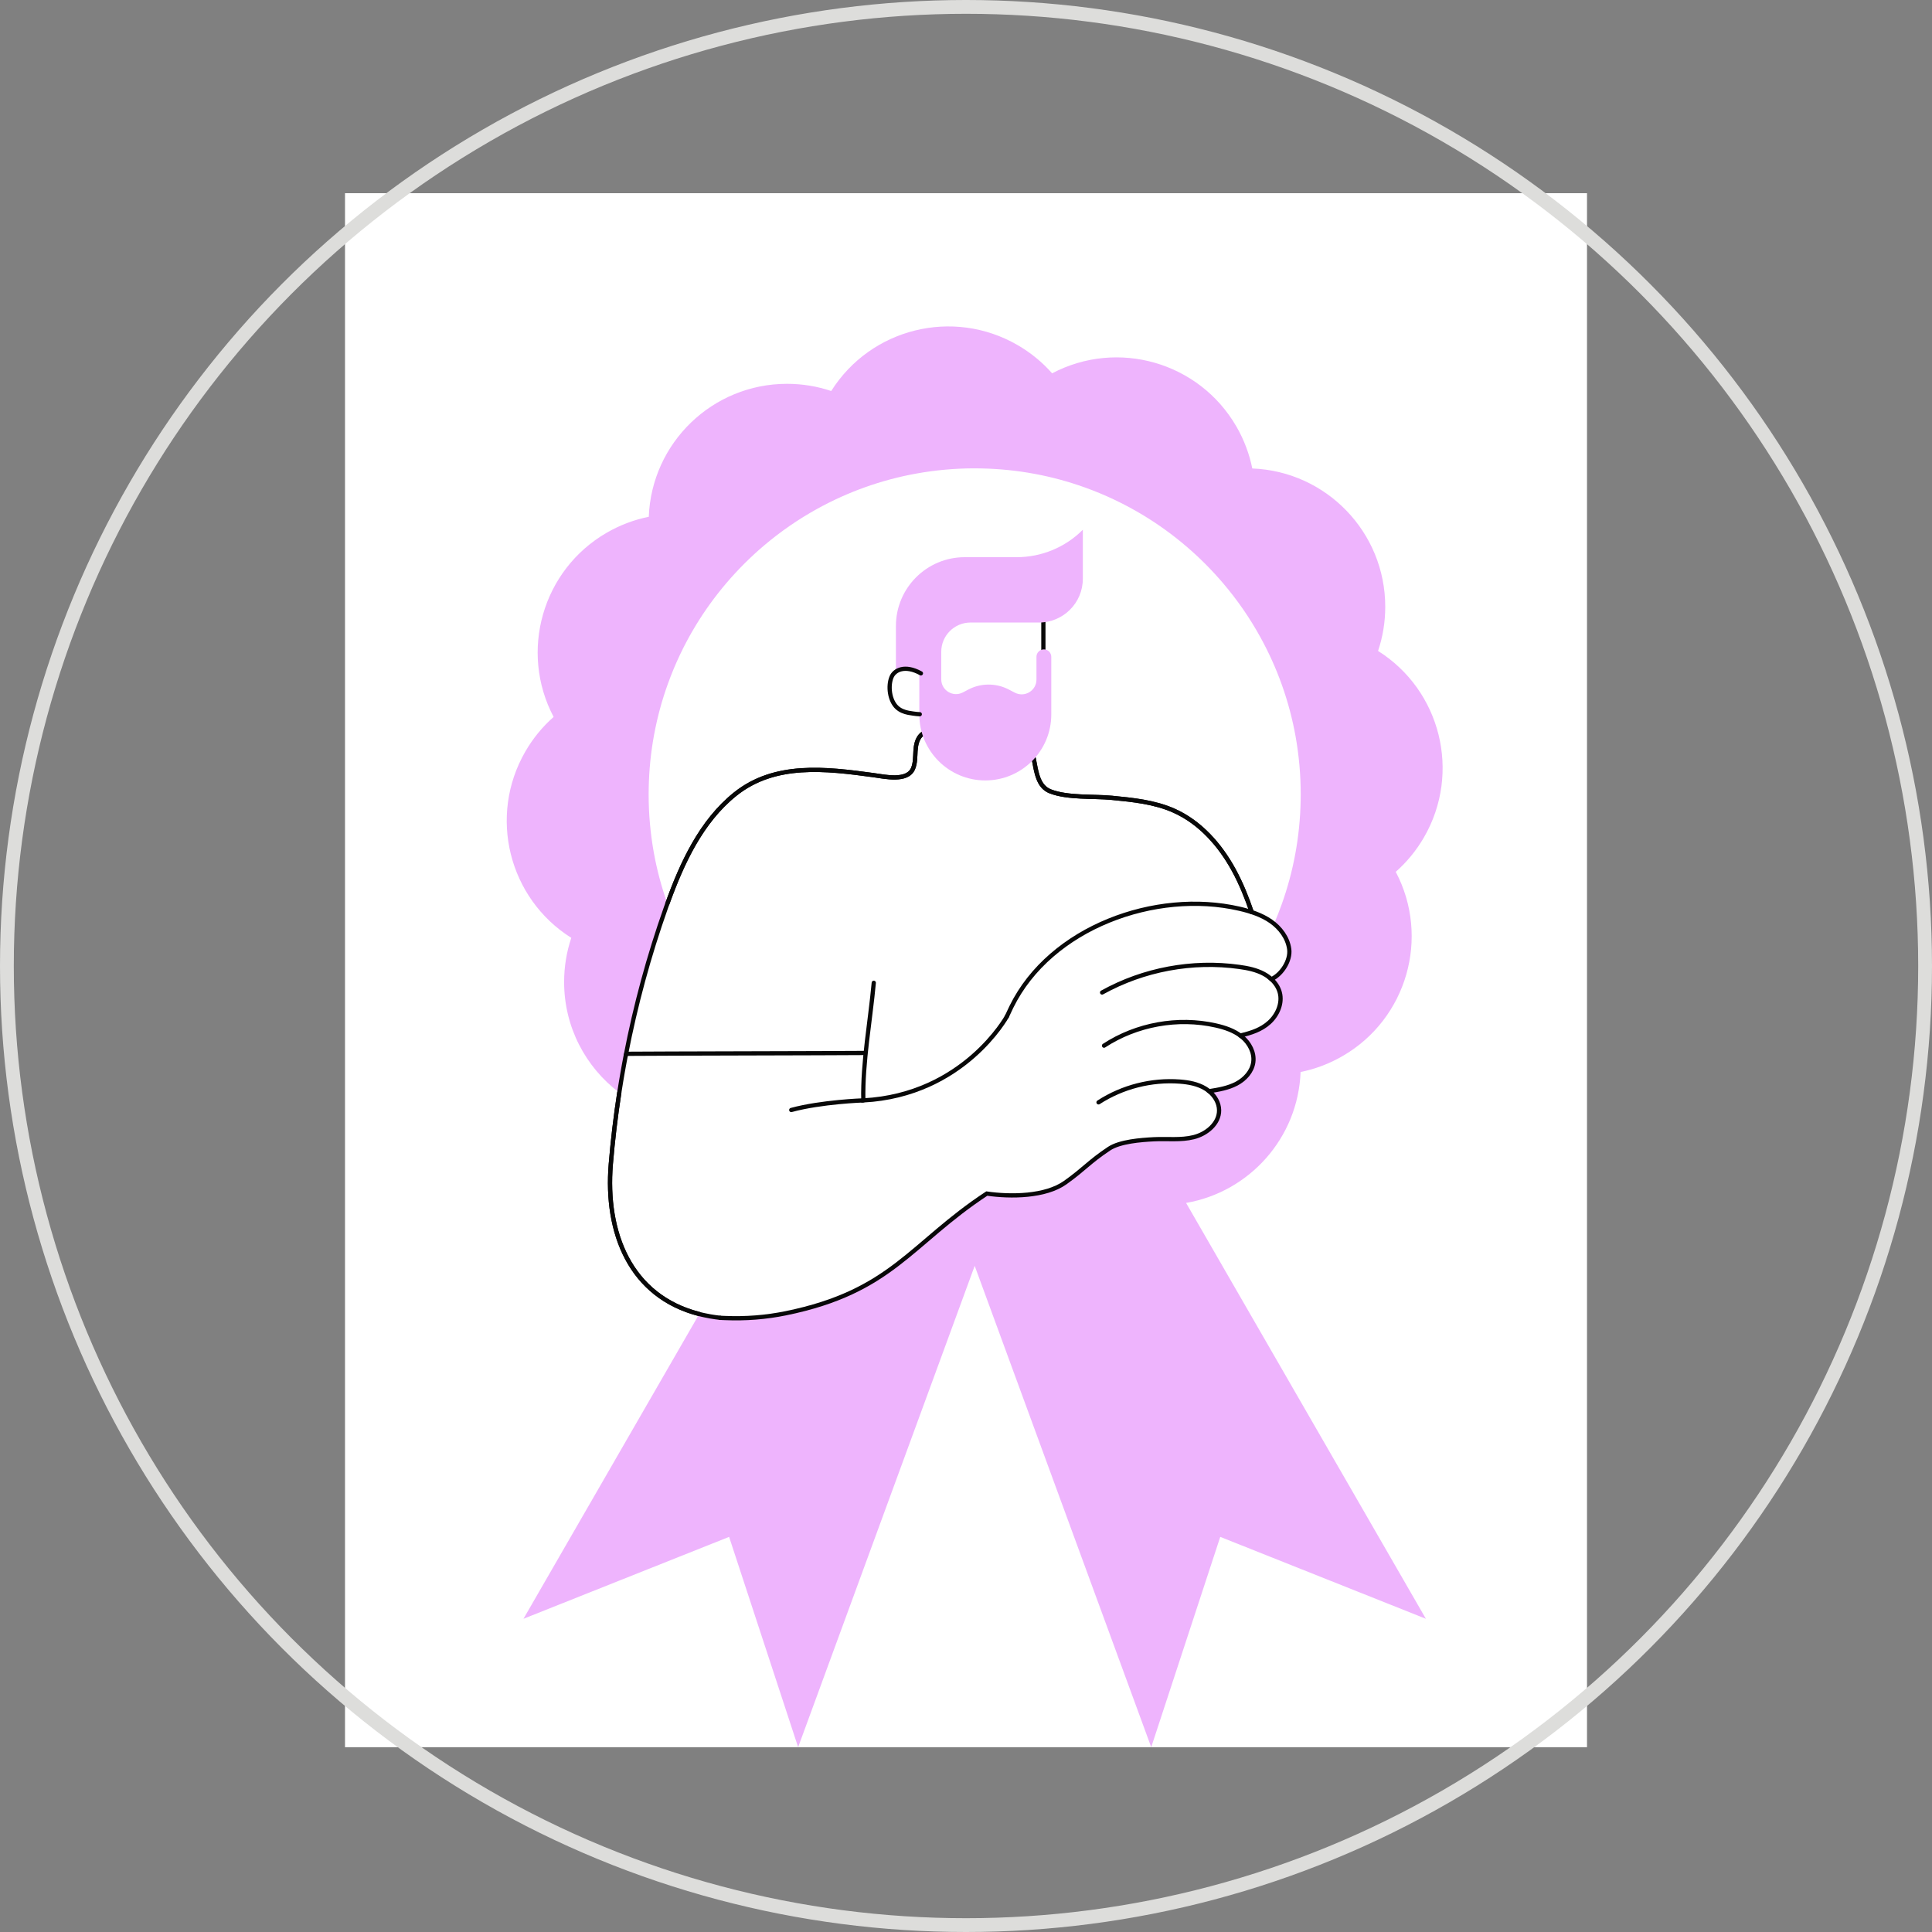 <svg width="140" height="140" viewBox="0 0 140 140" fill="none" xmlns="http://www.w3.org/2000/svg">
<rect x="0" y="0" width="140" height="140" fill="#808080" stroke="none"/>
<g clip-path="url(#clip0_1281_32927)">
<rect width="90" height="112.608" transform="translate(25 14)" fill="white"/>
<path d="M94.246 77.681C95.286 77.472 96.311 77.091 97.281 76.531C101.962 73.828 103.641 67.917 101.141 63.176C101.936 62.475 102.634 61.634 103.193 60.666C105.896 55.983 104.396 50.025 99.859 47.169C100.198 46.163 100.38 45.087 100.38 43.967C100.38 38.56 96.101 34.153 90.746 33.947C90.536 32.908 90.157 31.882 89.597 30.912C86.891 26.229 80.983 24.552 76.241 27.053C75.54 26.257 74.699 25.56 73.729 25C69.046 22.295 63.09 23.799 60.233 28.334C59.228 27.997 58.151 27.813 57.032 27.813C51.625 27.813 47.218 32.092 47.013 37.449C45.972 37.657 44.947 38.038 43.977 38.596C39.294 41.3 37.617 47.209 40.117 51.952C39.322 52.653 38.624 53.494 38.065 54.464C35.362 59.147 36.862 65.105 41.398 67.96C41.06 68.965 40.878 70.041 40.878 71.161C40.878 74.437 42.448 77.346 44.877 79.175C44.9 79.022 44.924 78.867 44.95 78.713C44.97 78.578 44.993 78.443 45.016 78.308C45.042 78.146 45.07 77.983 45.099 77.819C45.137 77.593 45.179 77.368 45.22 77.142C45.262 76.918 45.305 76.692 45.348 76.467C46.047 72.837 47.02 69.257 48.255 65.772C48.291 65.674 48.324 65.576 48.361 65.478C47.938 64.282 47.605 63.046 47.376 61.772C47.132 60.406 47.003 59.001 47.003 57.565C47.003 57.413 47.005 57.263 47.008 57.112C47.057 54.474 47.539 51.941 48.387 49.581C48.917 48.101 49.592 46.687 50.394 45.36C51.728 43.157 53.409 41.19 55.363 39.532C56.55 38.526 57.838 37.636 59.208 36.878C61.42 35.654 63.849 34.774 66.421 34.312C67.788 34.067 69.194 33.938 70.628 33.938C70.78 33.938 70.931 33.94 71.081 33.944C73.72 33.992 76.252 34.475 78.612 35.322C80.093 35.853 81.507 36.53 82.835 37.331C85.036 38.663 87.005 40.344 88.659 42.297C89.667 43.485 90.559 44.773 91.315 46.144C92.54 48.355 93.419 50.784 93.882 53.357C94.126 54.723 94.255 56.129 94.255 57.565C94.255 57.715 94.254 57.865 94.25 58.016C94.201 60.655 93.718 63.188 92.871 65.547C92.704 66.018 92.52 66.483 92.322 66.94C92.891 67.406 93.327 68.052 93.422 68.78C93.531 69.599 92.883 70.609 92.13 70.952V70.955C92.415 71.219 92.638 71.546 92.737 71.922C92.943 72.698 92.575 73.542 91.981 74.084C91.389 74.624 90.661 74.851 89.88 75.04C89.9 75.054 89.922 75.071 89.942 75.086C89.963 75.103 89.985 75.121 90.006 75.138C90.545 75.585 90.915 76.283 90.82 76.975C90.726 77.651 90.209 78.209 89.606 78.526C89.001 78.845 88.315 78.962 87.642 79.069L87.631 79.082C88.041 79.425 88.332 79.915 88.341 80.446C88.355 81.411 87.441 82.169 86.503 82.403C85.566 82.638 84.581 82.506 83.615 82.557C82.683 82.605 81.147 82.718 80.364 83.24C78.903 84.216 78.621 84.674 77.191 85.695C75.761 86.715 73.245 86.744 71.506 86.49C65.967 90.132 64.636 93.594 56.938 95.164C55.495 95.458 54.019 95.57 52.545 95.509L52.183 95.493C51.95 95.467 51.717 95.434 51.485 95.394C51.338 95.368 51.194 95.34 51.053 95.309C50.991 95.296 50.928 95.282 50.868 95.268C50.806 95.253 50.744 95.239 50.684 95.223C50.678 95.222 50.673 95.22 50.669 95.219L37.933 117.303L52.834 111.368L57.836 126.608L70.63 91.728L83.422 126.608L88.424 111.368L103.325 117.303L85.948 87.169C90.54 86.375 94.063 82.456 94.246 77.681Z" fill="#EEB4FD"/>
<path d="M50.669 95.219C45.667 93.937 43.849 89.34 44.262 84.356C44.406 82.622 44.61 80.894 44.877 79.176" stroke="#080808" stroke-width="0.307" stroke-miterlimit="10" stroke-linecap="round"/>
<path d="M45.348 76.468C46.047 72.838 47.02 69.258 48.255 65.773C48.291 65.675 48.324 65.577 48.361 65.479C49.414 62.559 50.802 59.528 53.273 57.547C56.142 55.247 59.843 55.698 63.294 56.169C64.118 56.281 65.749 56.659 66.162 55.694C66.329 55.301 66.315 54.858 66.34 54.431C66.366 54.004 66.45 53.547 66.759 53.251C66.783 53.228 66.808 53.206 66.832 53.187C67.167 52.923 67.633 52.881 68.066 52.864C69.214 52.82 70.364 52.847 71.509 52.947C72.29 53.013 73.752 52.927 74.323 53.533C74.668 53.898 74.805 54.443 74.915 55.013C75.104 55.973 75.216 57.001 76.118 57.349C77.387 57.837 79.221 57.684 80.57 57.814C82.103 57.963 83.668 58.118 85.075 58.747C86.965 59.59 88.41 61.228 89.402 63.045C89.933 64.018 90.347 65.046 90.704 66.095" stroke="#080808" stroke-width="0.307" stroke-miterlimit="10" stroke-linecap="round"/>
<path d="M63.317 71.217C63.062 74.003 62.502 76.948 62.559 79.74C69.849 79.352 72.966 73.649 72.966 73.649" stroke="#080808" stroke-width="0.307" stroke-miterlimit="10" stroke-linecap="round"/>
<path d="M62.679 76.301C62.626 76.301 62.646 76.302 62.594 76.302C60.457 76.322 47.519 76.342 45.381 76.362" stroke="#080808" stroke-width="0.307" stroke-miterlimit="10" stroke-linecap="round"/>
<path d="M52.183 95.493C51.95 95.467 51.717 95.433 51.485 95.394C51.338 95.368 51.194 95.34 51.052 95.309C50.989 95.295 50.928 95.282 50.868 95.268C50.805 95.254 50.744 95.239 50.684 95.223C50.678 95.223 50.673 95.22 50.669 95.219C45.667 93.936 43.848 89.339 44.261 84.355C44.405 82.621 44.609 80.894 44.876 79.175C44.899 79.022 44.924 78.867 44.95 78.713C44.97 78.578 44.993 78.443 45.016 78.308C45.042 78.145 45.07 77.981 45.099 77.819C45.137 77.593 45.179 77.368 45.22 77.142C45.26 76.916 45.303 76.692 45.347 76.467" stroke="#080808" stroke-width="0.307" stroke-miterlimit="10" stroke-linecap="round"/>
<path d="M48.361 65.479C49.414 62.559 50.803 59.528 53.273 57.547C56.142 55.247 59.843 55.698 63.294 56.169C64.118 56.281 65.749 56.659 66.162 55.694C66.329 55.301 66.315 54.858 66.34 54.431C66.366 54.004 66.45 53.547 66.759 53.251C67.095 52.929 67.601 52.883 68.066 52.864C69.214 52.82 70.365 52.847 71.509 52.947C72.29 53.013 73.752 52.927 74.323 53.533C75.249 54.517 74.682 56.795 76.119 57.349C77.388 57.837 79.221 57.684 80.57 57.814C82.103 57.963 83.668 58.118 85.075 58.747C86.965 59.59 88.411 61.228 89.402 63.045C89.933 64.018 90.347 65.046 90.704 66.095" stroke="#080808" stroke-width="0.307" stroke-miterlimit="10" stroke-linecap="round"/>
<path d="M75.607 47.112V44.848" stroke="#080808" stroke-width="0.307" stroke-miterlimit="10" stroke-linecap="round"/>
<path d="M78.466 38.392V41.94C78.466 43.69 77.045 45.11 75.294 45.11H70.329C69.157 45.11 68.207 46.059 68.207 47.232V49.227C68.207 50.032 69.065 50.551 69.778 50.173L70.16 49.972C71.076 49.489 72.172 49.484 73.094 49.962L73.544 50.195C74.256 50.563 75.106 50.046 75.106 49.243V47.594C75.106 47.445 75.165 47.312 75.264 47.215C75.36 47.118 75.495 47.058 75.643 47.058C75.939 47.058 76.18 47.299 76.18 47.596V51.774C76.18 53.095 75.644 54.288 74.779 55.154C73.913 56.018 72.718 56.553 71.399 56.553C68.758 56.553 66.617 54.413 66.617 51.772V48.733C65.925 48.38 65.299 48.439 64.922 48.69V45.36C64.922 42.609 67.153 40.376 69.904 40.376H73.668C74.569 40.376 75.448 40.197 76.263 39.861C77.077 39.523 77.828 39.027 78.463 38.391L78.466 38.392Z" fill="#EEB4FD"/>
<path d="M66.733 48.794C65.566 48.149 64.816 48.553 64.604 49.062C64.33 49.719 64.465 50.773 64.999 51.266C65.232 51.48 65.52 51.592 65.829 51.652C65.882 51.663 66.419 51.755 66.65 51.755" stroke="#080808" stroke-width="0.307" stroke-miterlimit="10" stroke-linecap="round"/>
<path d="M89.94 75.086C89.961 75.103 89.983 75.121 90.004 75.138C90.543 75.585 90.913 76.283 90.818 76.975C90.724 77.65 90.207 78.208 89.604 78.526C89.001 78.844 88.315 78.962 87.641 79.069L87.629 79.082C88.039 79.425 88.332 79.915 88.34 80.444C88.355 81.411 87.44 82.167 86.503 82.402C85.565 82.637 84.58 82.505 83.615 82.555C82.682 82.603 81.148 82.716 80.364 83.24C78.903 84.214 78.621 84.673 77.191 85.695C75.761 86.715 73.244 86.744 71.506 86.49C65.966 90.132 64.636 93.594 56.938 95.165C55.494 95.46 54.018 95.572 52.547 95.51L52.185 95.495" stroke="#080808" stroke-width="0.307" stroke-miterlimit="10" stroke-linecap="round"/>
<path d="M89.88 75.039C90.662 74.851 91.389 74.624 91.981 74.084C92.575 73.542 92.942 72.698 92.737 71.921C92.638 71.547 92.415 71.219 92.128 70.955H92.13C92.883 70.608 93.531 69.6 93.422 68.779C93.313 67.958 92.771 67.24 92.095 66.766C91.416 66.292 90.611 66.034 89.805 65.848C83.743 64.454 76.123 67.197 73.291 72.96C73.178 73.187 73.071 73.416 72.967 73.648" stroke="#080808" stroke-width="0.307" stroke-miterlimit="10" stroke-linecap="round"/>
<path d="M79.603 79.881C81.335 78.758 83.439 78.221 85.498 78.376C86.141 78.425 86.796 78.545 87.347 78.881C87.445 78.94 87.54 79.008 87.629 79.083" stroke="#080808" stroke-width="0.307" stroke-miterlimit="10" stroke-linecap="round"/>
<path d="M89.94 75.087C89.412 74.674 88.756 74.457 88.1 74.309C85.351 73.691 82.36 74.231 80.002 75.772" stroke="#080808" stroke-width="0.307" stroke-miterlimit="10" stroke-linecap="round"/>
<path d="M79.862 71.92C82.862 70.252 86.41 69.591 89.808 70.067C90.416 70.151 91.03 70.275 91.571 70.564C91.771 70.669 91.961 70.802 92.128 70.955" stroke="#080808" stroke-width="0.307" stroke-miterlimit="10" stroke-linecap="round"/>
<path d="M62.557 79.738C62.557 79.738 59.515 79.841 57.337 80.435" stroke="#080808" stroke-width="0.307" stroke-miterlimit="10" stroke-linecap="round"/>
</g>
<circle cx="70" cy="70" r="69.5" stroke="#DDDDDB"/>
<defs>
<clipPath id="clip0_1281_32927">
<rect width="90" height="112.608" fill="white" transform="translate(25 14)"/>
</clipPath>
</defs>
</svg>
